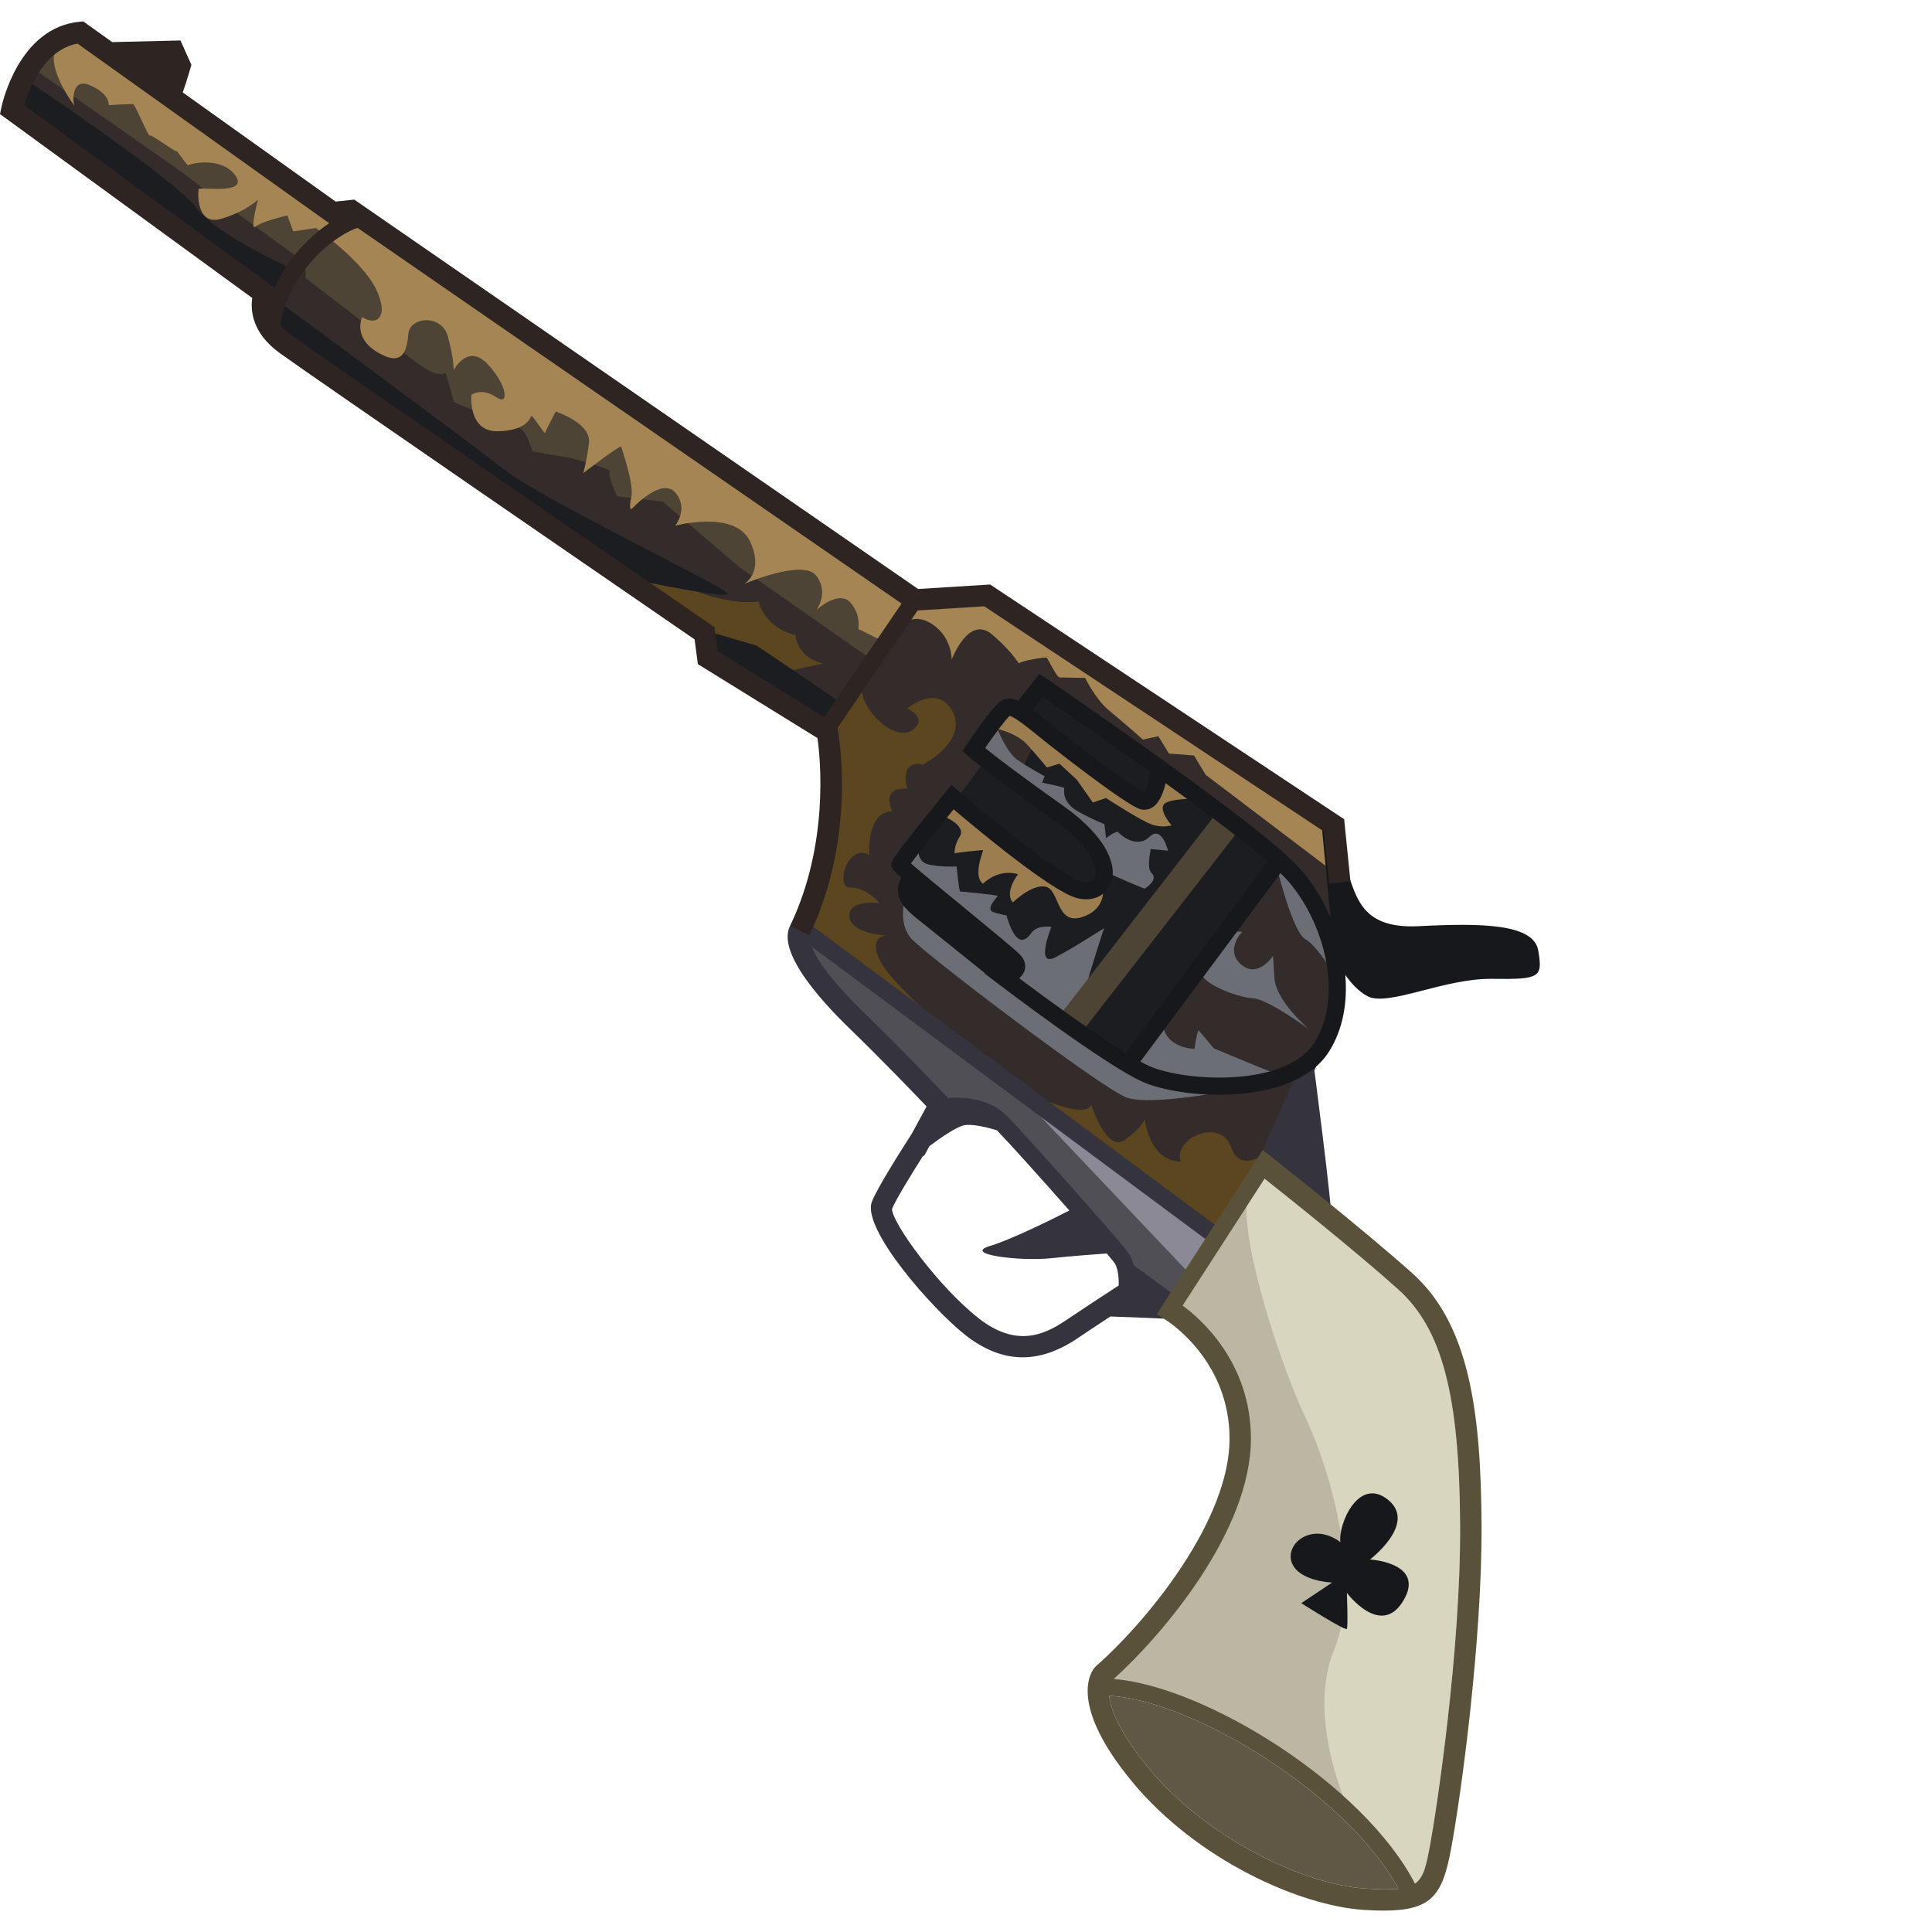 <ns0:svg xmlns:ns0="http://www.w3.org/2000/svg" version="1.1" id="Layer_3" x="0px" y="0px" width="256" height="256" viewBox="0 0 210.723 256" style="enable-background:new 0 0 210.723 256;" xml:space="preserve" preserveAspectRatio="xMinYMin meet">
<ns0:style type="text/css">
	.st0{fill:#342C2A;}
	.st1{fill:#4E4435;}
	.st2{fill:#1C1D21;}
	.st3{fill:#6C6E75;}
	.st4{fill:#5B461F;}
	.st5{fill:#9B7D4F;}
	.st6{fill:#A58553;}
	.st7{fill:#504F56;}
	.st8{fill:#8A8995;}
	.st9{fill:#35333D;}
	.st10{fill:#17181C;}
	.st11{fill:#D9D6C0;}
	.st12{fill:#BBB7A2;}
	.st13{fill:#605844;}
	.st14{fill:#5A513A;}
	.st15{fill:#2E2422;}
</ns0:style>
<ns0:g>
	<ns0:path class="st0" d="M120.68,79.362l-11.298,17.17l0.957,11.043c0,0-2.17,15.447-2.809,15.447s6.128,6.128,6.128,6.128   l46.979,34.085l9.447-11.489l6.894-16.723l-0.638-25.532c0,0-48.766-30-49.149-30C126.808,79.49,120.68,79.362,120.68,79.362z" />
	<ns0:path class="st1" d="M6.361,6.213l4.915-1.787L46.191,29.83l4.149,0.319l70.979,49.085l-10.787,16.404   c0,0-33.064-23.489-33.255-23.681c-0.191-0.191-44.17-34.213-44.17-34.213L2.212,12.022L6.361,6.213z" />
	<ns0:path class="st0" d="M4.51,9.149c0,0,20.617,14.298,20.681,14.489c0.064,0.191,15.255,11.17,15.255,11.17l0.064,2.043   c0,0,13.021,10.021,15.383,11.681c2.362,1.66,3.128,0.766,3.191,0.957s1.085,3.83,1.085,3.83s7.213,2.936,8.489,3.319   c1.277,0.383,1.723,3.128,1.979,3.191c0.255,0.064,4.851,0.83,4.851,0.83s5.617,1.468,5.298,1.787   c-0.319,0.319,0.957,3.319,0.957,3.319l6.064,0.702l10.085,8.617l17.809,12.447l-6.319,9c0,0-15.511-9.447-15.574-9.638   C93.744,86.703,93.105,83,93.105,83S35.212,43.681,35.339,43.49c0.128-0.191-0.511-5.234-0.511-5.234L1.637,14.766L4.51,9.149z" />
	<ns0:path class="st0" d="M149.531,141.447l20.255-27.489l4.936,6.638c0,0,2.723,10.043,2.894,10.298c0.17,0.255-2.043,8.17-2.213,8.426   c-0.17,0.255-5.872,3.404-5.872,3.404L156.254,144L149.531,141.447z" />
	<ns0:polygon class="st2" points="119.595,113.894 126.127,105.447 131.531,109.809 137.978,96.66 154.318,102.277 163.765,110    141.105,134.064  " />
	<ns0:path class="st3" d="M121.744,111.873c0,0-0.511,2.298,1.319,2.681c1.83,0.383,3.702,0.255,3.702,0.255s0.298,3.319,0.468,3.319   s5.021,0.468,4.979,0.596c-0.043,0.128-1.787,1.787-0.511,2.17c1.277,0.383,1.66,0.383,1.66,0.383s0.894,3.532,2.213,3.234   s0.723-1.957,3.745-1.702c0,0-2.213,5.447,0.511,4.043s6.596-4,6.468-3.83s-3.106,9.702-2.894,9.702s-3.277,2.043-3.277,2.043   l-20.468-19.489L121.744,111.873z" />
	<ns0:polygon class="st1" points="140.339,134.639 161.276,107.639 167.595,112.426 144.169,137.32  " />
	<ns0:path class="st4" d="M91.829,78.171c5.064,2.128,8.681,1.532,8.681,1.532s0.723,3.447,4.894,4.426c0,0,0.128,3.021,3.702,3.787   c0,0-9.489,2.085-9.66,2.043c-0.17-0.043-5.83-4.553-5.915-4.809S92.935,83.49,90.467,82c-2.468-1.489-11.489-8.894-11.191-9.021   C79.574,72.851,91.829,78.171,91.829,78.171z" />
	<ns0:path class="st4" d="M137.02,145.149c0,0,6.766,3.277,7.574,1.234c0,0,2.043,6.383,4.426,4.681s2.681-2.766,2.681-2.766   s0.511,5.532,4.766,5.617c-1.106-3.106,5.319-5.915,6.681-1.872c1.362,4.043,5.872-0.17,5.745-0.128s-7.66,11.532-7.66,11.532   l-11.915-9.064L137.02,145.149z" />
	<ns0:path class="st4" d="M126.425,137.362c0,0-8.426-7.021-9.915-10.255c-1.489-3.234,1.106-3.149,1.106-3.149   s-4.766-0.128-5.064-2.468c-0.298-2.34,4-1.83,4-1.83s-1.787-2.128-3.872-2.043s-0.426-5.957,2.511-4.34   c0,0-0.468-5.702,3.064-5.787c0,0-1.745-3.234,1.957-2.979c0,0-1.191-3.872,2.085-3.191c0,0,5.915-3.106,3.957-6.979   c-1.957-3.872-6.043-0.468-6.043-0.468s2.936,1.319,0.638,2.894s-6.809-2.681-6.638-5.617s-2.596,2.511-2.723,2.809   s-1.872,2.468-1.872,2.468s1.319,7.532,0.851,8.511s-2.298,11.787-2.298,12s-2.979,5.702-2.809,5.702   c0.17,0,4.851,3.106,4.979,3.234C110.467,126,126.425,137.362,126.425,137.362z" />
	<ns0:path class="st2" d="M94.552,83.873c0,0,5.447,1.617,5.574,1.617s11.362,7.66,11.362,7.66s-1.362,3.915-1.489,3.83   c-0.128-0.085-15.489-9.872-15.489-9.872L94.552,83.873z" />
	<ns0:path class="st2" d="M36.765,39.83c0,0,24.936,18.383,30.043,22.383c5.106,4,29.277,15.574,29.617,16.426   c0.34,0.851-11.745-1.702-11.745-1.702L35.148,43.745L36.765,39.83z" />
	<ns0:path class="st2" d="M39.318,35.915c0,0-10.468-4.596-13.362-8.426S3.574,10.639,3.574,10.639s-1.702,3.915-1.447,4   C2.382,14.724,36.68,39.49,36.68,39.49L39.318,35.915z" />
	<ns0:path class="st2" d="M126.616,106.043l3.894-5.234l13.787,9.83c0,0,2.872,3.128,2.426,4.532c-0.447,1.404-1.404,3-1.66,3   c-0.255,0-7.34-3.447-7.532-3.574c-0.191-0.128-9.511-7.723-9.511-7.723L126.616,106.043z" />
	<ns0:path class="st2" d="M138.425,90.788l14.489,10.915c0,0,0.894,6-1.723,4.213c-2.617-1.787-15.638-12-15.638-12L138.425,90.788z" />
	<ns0:polygon class="st2" points="143.403,136.681 164.212,109.937 169.382,113.703 162.297,123.149 149.914,140.703  " />
	<ns0:path class="st3" d="M119.85,119.447c0,0-0.83,2.936,0.894,4.915c1.723,1.979,25.213,19.851,28.532,21.064   c3.319,1.213,14.872-1.149,14.681-1.085s-10.404-1.213-11.234-1.787c-0.83-0.574-14.17-8.553-14.362-8.745   C138.169,133.617,119.85,119.447,119.85,119.447z" />
	<ns0:path class="st3" d="M154.127,136.107c0.702,2.872,4.149,2.872,4.149,2.872s0.383-2.617,0.574-2.426   c0.191,0.191,1.979,2.362,1.979,2.362l5.872,2.426c0,0,3.383,1.34,3.191,1.34c-0.191,0-4.723,2.106-9.702,1.213   c-4.979-0.894-10.021-3.064-10.021-3.255C150.169,140.447,154.127,136.107,154.127,136.107z" />
	<ns0:path class="st3" d="M159.233,128.83c-0.191,1.404,4.596,3.319,6.766,3.447c2.17,0.128,7.596,4.277,7.277,3.957   c-0.319-0.319-4.213-3.702-4.404-6.638c-0.191-2.936-0.191-2.936-0.191-2.936s-1.979,3.064-4.213,1.149s0.128-4.34,0.128-4.34   l-1.149-0.064L159.233,128.83z" />
	<ns0:path class="st3" d="M169.254,115.171c0,0,2.043,8.426,3.766,9.319s4.723,6.255,4.66,6c-0.064-0.255-2.106-8.936-4.149-12.191   c-2.043-3.255-3.702-3.574-3.702-3.574L169.254,115.171z" />
	<ns0:path class="st5" d="M125.02,108.128c0,0,3.064,1.277,2.17,2.681c-0.894,1.404-0.638,2.426-0.723,2.298   c-0.085-0.128,3.66-0.468,3.787-0.468c0.128,0-1.447,3.362,0,4.468c0,0,1.872-2.043,4.638-1.277c0,0-1.872,2.426-0.681,3.745   c0,0,2.511-2.468,4.34-2.085s1.404,4.979,4.638,4.085s2.979-3.574,2.979-3.574s-3.106,0.34-3.234,0.213   c-0.128-0.128-16.809-12.766-16.809-12.766L125.02,108.128z" />
	<ns0:path class="st3" d="M132.084,96.341c0,0,1.191,3.277,2.723,4.34c1.532,1.064,3.617,2.17,3.617,2.17l-0.34,0.851   c0,0,2.936,0.596,2.936,0.723c0,0.128-0.426,1.872,1.915,3.149c2.34,1.277,3.404,1.617,3.404,1.617l0.213,1.872   c0,0,1.404-1.106,1.66-0.766c0.255,0.34,2.426,2.213,4.085,0.596c1.66-1.617,2.468,1.83,2.468,1.83s-2.511-0.255-2.34-0.213   c0.17,0.043-0.638,2.426,0.213,3.234c0.851,0.809-0.851,2-0.979,2c-0.128,0-4.638-1.915-4.681-2.043   c-0.043-0.128-3.702-5.447-3.702-5.447l-13.787-11.064L132.084,96.341z" />
	<ns0:path class="st5" d="M131.488,96.511c0.128-0.085,3.106,0.468,4.638,2.17s2.596,3.021,2.596,3.021l1.66-0.511l2.298,2.128   l2.128,3.021l1.745-0.596c0,0,4.681,3.064,6.128,3.532c1.447,0.468,2.553,0.085,2.553,0.085s-2-2.298-0.766-2.979   c1.234-0.681,4.638-0.511,4.468-0.596s-5.021-3.957-5.021-3.83s-0.426,3.872-1.234,4.128c-0.809,0.255-6.766-4.085-6.851-4.213   c-0.085-0.128-12.383-9.064-12.383-9.064l-1.957,3.064V96.511z" />
	<ns0:path class="st6" d="M7.51,6.277c-1.66,2.553,2.553,7.979,2.362,7.787s-0.574-3.957,2.106-2.745s2.426,2.617,2.426,2.617   s3-0.191,3.255-0.128c0.255,0.064,2.043,4.404,2.17,4.149c0.128-0.255,3.894,2.553,3.574,2.043   c-0.319-0.511,1.532,2.106,1.532,1.915c0-0.191,4.404-1.277,6.255,1.34c1.851,2.617-4.723,1.468-4.851,1.787   c-0.128,0.319-0.383,4.915,2.936,3.957s4.915-2.553,4.915-2.553s-1.149,4.277-0.319,3.574c0.83-0.702,4.213-1.468,4.213-1.468   l0.766,2.106l3-0.447c0,0,6.064,4.277,7.915,7.979c1.851,3.702,0.255,5.106-1.787,3.83c0,0-1.277,2.681,2.043,4.66   c3.319,1.979,3.894-0.128,4.085-2.426c0.191-2.298,4.404-2.681,5.234,0.319c0.83,3,0.766,4.468,0.766,4.468s1.851-3.574,4.468-0.83   c2.617,2.745,3,5.681,1.149,4.404c-1.851-1.277-3.255-0.319-3.255-0.319s-0.511,4.979,3.574,4.851   c4.085-0.128,4.213-2.043,4.404-2.043c0.191,0,1.723,2.489,1.787,2.234c0.064-0.255,1.404-2.809,1.404-2.809   s4.723,1.532,4.404,4.149c-0.319,2.617-0.766,4.021-0.766,4.021s4.979-3.83,5.043-3.511s1.723,4.979,1.34,6.638   c-0.383,1.66,0,1.66,0,1.66s3.957-4.34,5.809-2.234c1.851,2.106,0,4.404,0,4.404s7.915-2.106,9.894,2.043   c1.979,4.149-0.766,5.681-0.766,5.681s7.851-3.383,9.574-1.085s0,4.532,0,4.532s3.064-2.809,4.596-0.894s0.766,3.511,1.085,3.511   c0.319,0,3.511,1.851,3.447,1.532c-0.064-0.319,2.617-4.213,5.745-2.553s3.064,4.979,3.064,4.979s2.234-6,5.362-3.319   c3.128,2.681,3.447,4.021,3.638,3.766c0.191-0.255,3.383-0.83,3.574-0.702c0.191,0.128,1.34,2.617,1.723,2.617   s3.383,0.064,3.383,0.064s1.404,2.872,3.128,4.277c1.723,1.404,4.532,3.894,4.532,3.894l2.043-0.447l1.404,2.298l3.319,0.255   l1.532,2.553l16.915,12.83l-0.255-6.447l-46.021-30.83l-10.277,0.638l-73.34-51.128l-3.128-0.064L10.318,3.979L7.51,6.277z" />
	<ns0:g>
		<ns0:path class="st7" d="M107.233,127.064c0,0,17.872,20.085,18.213,20.085c0.34,0,6.298,0.851,6.298,0.851l16.34,17.532l2.468,5.447    l4.34,1.872l5.277-9.702l-48.255-35.83l-4.851-3.745L107.233,127.064z" />
		<ns0:polygon class="st8" points="134.297,144.171 157.616,168.766 160.339,163.49   " />
		<ns0:path class="st9" d="M173.871,139.575l-1.191,0.766l-5.377,12.044l0.611,2.339c0,0,8,6.213,8.426,6.553    C176.765,161.617,173.871,139.575,173.871,139.575z" />
		<ns0:path class="st10" d="M203.829,125.958c-0.596-3.574-7.574-3.66-15.83-3.234s-8.255-4.596-9.872-8.17l-2.979-5.021l1.14,11.997    c-1.106-2.548-2.591-4.876-4.309-6.726c-2.251-2.424-8.199-7.112-17.679-13.934c-7.968-5.733-15.629-10.947-15.706-10.999    l-0.877-0.597l-2.782,3.559l0.128,0.101c-0.971-0.459-1.811-0.526-2.553,0.031c-1.09,0.817-3.667,4.585-4.431,5.721l-0.543,0.808    l0.717,0.659c0.089,0.082,2.284,2.08,11.262,8.432c5.459,3.862,6.006,6.729,5.533,7.705c-0.325,0.668-1.16,0.694-1.833,0.495    c-2.879-0.851-12.715-8.97-16.262-12.027l-0.884-0.762l-0.736,0.906c-7.232,8.908-7.232,9.156-7.232,9.651    c0,0.392,0.01,0.577,1.337,1.748c-0.35,0.611-0.513,1.237-0.457,1.872c0.145,1.651,1.605,2.815,2.895,3.841l0.392,0.313    c1.266,1.025,5.725,4.604,8.225,6.61l-0.068,0.019l1.826,1.392c0.574,0.438,14.119,10.743,19.117,12.983    c2.206,0.989,6.065,1.73,10.151,1.73c5.729,0,11.904-1.458,14.592-5.735c1.869-2.976,2.457-6.549,2.147-10.151    c0.744,1.064,1.742,2.189,2.936,2.824c2.723,1.447,10.128-2.383,16.511-2.298C204.084,129.788,204.425,129.532,203.829,125.958z     M138.195,92.345c2.171,1.487,8.07,5.548,14.254,9.987l-0.043-0.005c-0.138,1.088-0.522,2.296-0.83,2.657    c-1.383-0.629-7.592-5.262-11.468-8.34c-0.413-0.328-0.813-0.652-1.199-0.965c-0.737-0.597-1.419-1.149-2.055-1.619    L138.195,92.345z M135.052,129.623c0.333-0.289,0.609-0.653,0.73-1.108c0.11-0.413,0.167-1.232-0.684-2.082    c-0.712-0.712-3.966-3.386-7.41-6.216c-2.595-2.132-5.709-4.691-6.994-5.817c0.976-1.312,3.348-4.297,5.665-7.163    c3.155,2.681,12.802,10.717,16.211,11.725c1.935,0.57,3.751-0.103,4.517-1.68c1.067-2.201-0.018-6.126-6.264-10.546    c-6.128-4.336-9.066-6.626-10.29-7.622c1.274-1.845,2.696-3.75,3.246-4.256c0.657,0.121,2.408,1.539,3.702,2.586    c0.392,0.317,0.797,0.646,1.216,0.978c0.104,0.083,10.481,8.295,12.417,8.805c0.569,0.148,1.157,0.048,1.651-0.286    c0.94-0.636,1.435-2.073,1.684-3.164c6.159,4.462,10.738,7.979,13.534,10.39l-18.844,25.341    C144.568,136.676,137.94,131.785,135.052,129.623z M174.188,138.12c-3.82,6.082-17.412,5.153-21.896,3.144    c-0.346-0.155-0.753-0.367-1.185-0.603l18.564-24.966c0.24,0.233,0.462,0.454,0.645,0.651    C175.373,121.79,178.134,131.839,174.188,138.12z" />
		<ns0:g>
			<ns0:path class="st9" d="M104.679,122.706L104.679,122.706c-0.467,0.974-1.72,4.277,8.122,13.802     c4.093,3.96,8.334,8.382,9.974,10.104l-1.936,3.575c-1.645,2.555-4.642,7.31-5.311,9.05c-1.373,3.568,8.029,14.271,12.453,17.713     c2.488,1.935,4.984,2.901,7.527,2.901c2.364,0,4.768-0.835,7.243-2.506c1.287-0.869,2.889-1.927,4.38-2.904     c2.765,0.101,8.169,0.305,8.359,0.368c0.255,0.085,0.681-2.808,0.681-2.808l-5.948-4.341c-0.145-0.571-0.349-1.116-0.647-1.553     c-1.106-1.622-14.466-16.596-16.234-18.305c-1.854-1.792-4.503-2.574-7.708-2.295l-0.09-0.096     c-0.055-0.058-5.53-5.869-10.77-10.94c-4.834-4.678-6.646-7.528-7.201-9.012l52.965,39.324l1.352-1.82l-55.021-40.851     L104.679,122.706z M127.744,149.107c1.119-0.224,3.115,0.287,4.356,0.664c1.526,1.57,5.868,6.4,9.597,10.624     c-1.834,0.94-7.507,3.792-10.548,4.712c-3.66,1.106,4,2.043,8.085,1.617c3.031-0.316,6.057-0.537,7.42-0.631     c0.545,0.645,0.92,1.104,1.047,1.291c0.475,0.697,0.573,2.213,0.523,2.957c-1.928,1.254-4.923,3.212-7.06,4.655     c-2.934,1.98-6.588,3.492-11.443-0.284c-5.303-4.125-11.544-12.676-11.521-14.524c0.497-1.223,2.467-4.442,4.126-7.061     l0.111,0.06l0.713-1.316C124.638,150.756,126.716,149.312,127.744,149.107z" />
		</ns0:g>
		<ns0:g>
			<ns0:path class="st11" d="M193.473,202.055c0.09,16.74-3.16,38-3.97,42.37c-0.52,2.75-0.82,4.33-2.01,5.16     c-6.79-13.14-27.8-26.15-39.92-27.11c6.58-5.96,18.18-19.64,18.18-31.84c0-10.19-6.78-15.99-9.05-17.64l10.86-16.81     c3.34,2.65,12.36,9.86,17.7,14.66C191.083,176.075,193.383,184.825,193.473,202.055z" />
			<ns0:path class="st12" d="M165.276,158.383c-1.021,6.043,4.426,22.553,7.745,29.532c3.319,6.979,7.489,21.617,3.745,30.723     c-3.745,9.106,1.957,21.191,1.957,21.191l-9.787-8.085l-12.426-5.957c0,0-11.404-2.468-11.404-2.723     c0-0.255,5.106-5.447,5.106-5.447s10.468-14.213,10.553-14.468c0.085-0.255,3.915-15.66,3.915-15.66s-3.489-9.021-3.745-9.277     c-0.255-0.255-5.617-5.532-5.617-5.532L165.276,158.383z" />
			<ns0:path class="st10" d="M177.616,204.341c-5.617-4.17-10.979,4.596-1.106,5.362l-4.085,2.723c0,0,5.872,3.745,6.043,3.404     s0-4.766,0-4.766s4.511,6.043,7.489,1.021c2.979-5.021-4.426-5.447-4.426-5.447s6.298-4.766,2.383-7.915     C179.999,195.575,177.276,202.043,177.616,204.341z" />
			<ns0:path class="st13" d="M185.303,250.275c-1.08,0.11-2.49,0.09-4.36-0.03c-8.05-0.5-20.99-6.59-28.7-15.91     c-4-4.84-5.07-7.89-5.27-9.63C158.073,225.255,178.633,237.885,185.303,250.275z" />
			<ns0:path class="st14" d="M187.163,168.735c-6.69-6-19.02-15.71-19.14-15.81l-0.72-0.54l-0.77,1.21l-12.42,19.24l-0.82,1.31     l1.19,0.76c0.35,0.22,8.44,5.38,8.44,15.73c0,10.68-10.61,23.89-17.73,30.17l-0.12,0.12c-0.4,0.45-3.72,4.7,4.98,15.21     c8.52,10.29,22.18,16.41,30.71,16.94c0.94,0.06,1.81,0.09,2.59,0.09c6.42,0,7.79-2.09,8.93-8.22c1.3-6.98,4.11-27.47,4.03-42.91     C196.233,186.915,194.643,175.455,187.163,168.735z M180.943,250.245c-8.05-0.5-20.99-6.59-28.7-15.91     c-4-4.84-5.07-7.89-5.27-9.63c11.1,0.55,31.66,13.18,38.33,25.57C184.223,250.385,182.813,250.365,180.943,250.245z      M189.503,244.425c-0.52,2.75-0.82,4.33-2.01,5.16c-6.79-13.14-27.8-26.15-39.92-27.11c6.58-5.96,18.18-19.64,18.18-31.84     c0-10.19-6.78-15.99-9.05-17.64l10.86-16.81c3.34,2.65,12.36,9.86,17.7,14.66c5.82,5.23,8.12,13.98,8.21,31.21     C193.563,218.795,190.313,240.055,189.503,244.425z" />
		</ns0:g>
		<ns0:path class="st15" d="M178.108,108.552L131.194,77.45l-9.539,0.595L47.379,26.749l-0.43-0.297l-2.478,0.254L24.215,12.248    c0.487-1.346,1.146-3.652,1.146-3.652l-1.447-3.234l-9.042,0.217l-3.844-2.744l-0.53,0.052C2.469,3.683,0.275,13.792,0.186,14.223    L0,15.118l33.423,24.366c-0.236,1.601-0.057,4.617,3.616,7.281c4.121,2.99,49.303,34.047,54.999,37.961l0.431,3.275l15.849,9.799    c0.383,2.704,1.564,14.074-3.639,24.906l2.556,1.228c6.341-13.205,3.882-26.694,3.774-27.261l-0.039-0.207l10.616-15.576    l8.836-0.551l45.001,29.834l0.698,6.906l2.82-0.285L178.108,108.552z M36.355,38.113L3.192,13.937    c0.629-2.101,2.632-7.358,7.08-8.158L43.62,29.58C41.037,31.301,38.159,34.223,36.355,38.113z M109.21,95.019l-14.107-8.721    l-0.42-3.193l-0.52-0.357c-0.511-0.352-51.184-35.175-55.46-38.277c-0.75-0.544-1.278-1.09-1.657-1.612l0.108,0.021    c1.527-7.747,7.873-11.967,10.224-12.686l72.086,49.782L109.21,95.019z" />
	</ns0:g>
</ns0:g>
</ns0:svg>